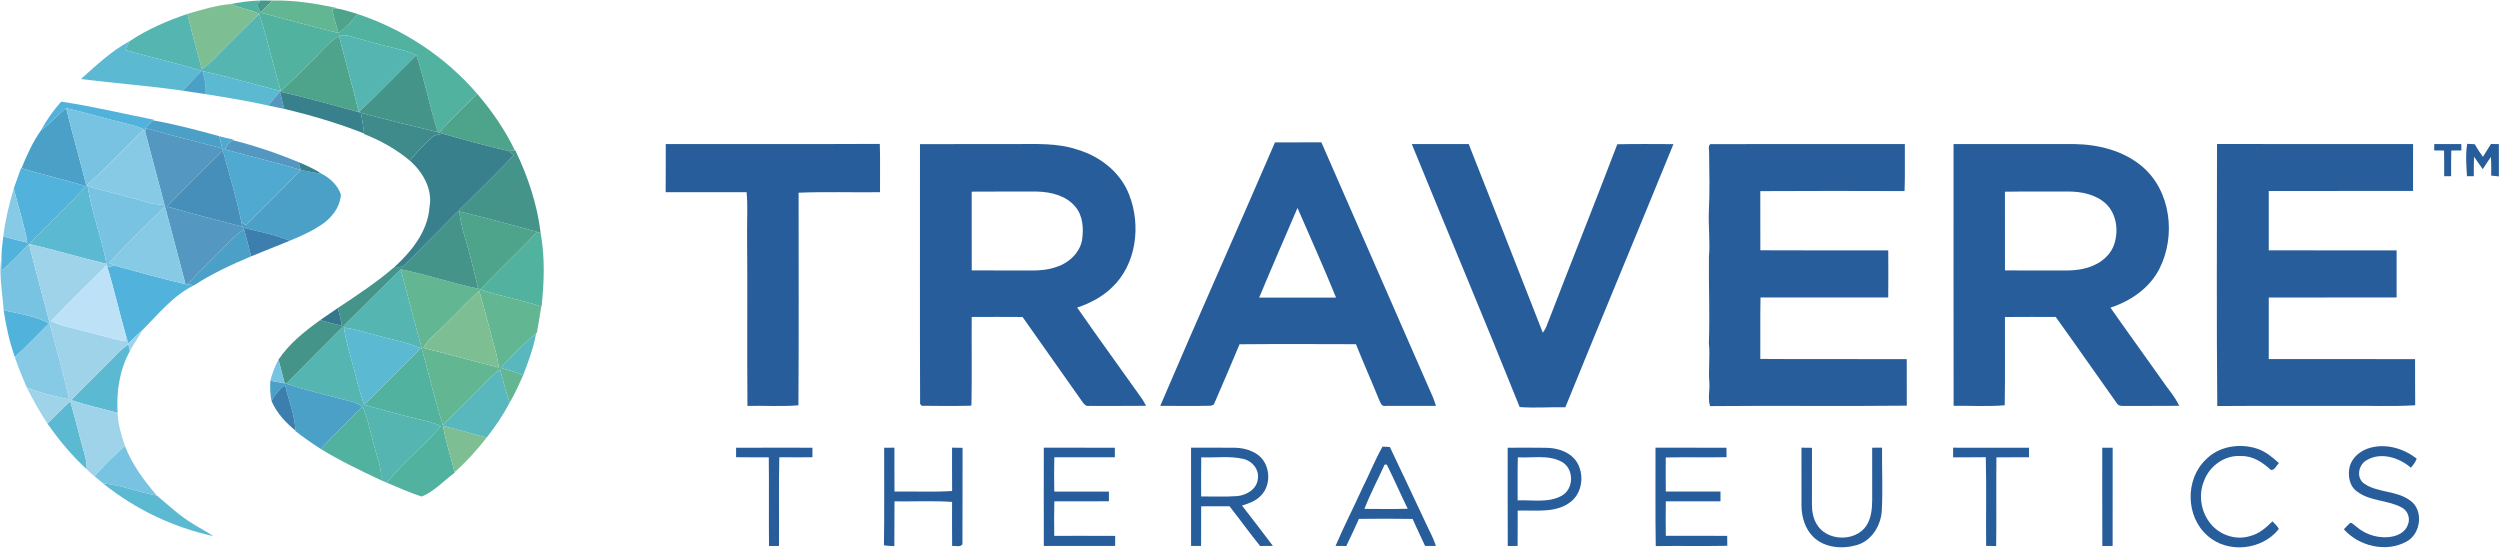 <svg version="1.2" baseProfile="tiny-ps" xmlns="http://www.w3.org/2000/svg" viewBox="0 0 1598 350" width="1598" height="350">
	<title>Screenshot 2021-11-22 at 23-svg</title>
	<style>
		tspan { white-space:pre }
		.shp0 { fill: #51b29f } 
		.shp1 { fill: #47988c } 
		.shp2 { fill: #62b692 } 
		.shp3 { fill: #7dbf92 } 
		.shp4 { fill: #4ea48a } 
		.shp5 { fill: #55b5b1 } 
		.shp6 { fill: #5bb9d1 } 
		.shp7 { fill: #44948a } 
		.shp8 { fill: #4ba0c8 } 
		.shp9 { fill: #5497c0 } 
		.shp10 { fill: #39808d } 
		.shp11 { fill: #51b2dc } 
		.shp12 { fill: #77c3e1 } 
		.shp13 { fill: #3f8a8a } 
		.shp14 { fill: #87cae6 } 
		.shp15 { fill: #50a9d1 } 
		.shp16 { fill: #275d9a } 
		.shp17 { fill: #478fbb } 
		.shp18 { fill: #3c7ead } 
		.shp19 { fill: #9fd3e9 } 
		.shp20 { fill: #bde2f8 } 
		.shp21 { fill: #34768b } 
		.shp22 { fill: #59b7be } 
	</style>
	<g id="#51b29fff">
		<path id="Layer" class="shp0" d="M147.62 2.56C153.84 1.3 160.15 0.53 166.48 0.31C165.72 1.19 164.98 2.08 164.22 2.98C164.98 4.66 165.74 6.34 166.51 8.01C183.1 12.47 199.7 16.98 216.37 21.1C221.03 17.68 225 13.48 228.58 8.98C258.04 18.69 284.81 36.46 305.06 59.99C297 68.29 288.4 76.07 280.76 84.76L279.86 84.49C274.63 68.29 271.54 51.46 266.12 35.33C262.12 33.26 257.77 32.04 253.4 31.06C243.13 28.73 233.04 25.69 222.89 22.94C220.84 22.3 218.69 22.4 216.65 22.97C209.77 27.17 204.91 33.79 199.07 39.22C192.59 45.56 186.46 52.28 179.49 58.1C174.58 41.76 170.98 25.04 165.7 8.84C159.92 6.07 153.44 5.27 147.62 2.56Z" />
		<path id="Layer" class="shp0" d="M343.36 148.2C343.92 148.37 345.02 148.72 345.57 148.89C348.4 164.42 347.85 180.39 346.16 196.03L345.97 195.96C333.23 191.58 319.84 189.5 307.14 185.03C318.83 172.36 331.54 160.71 343.36 148.2Z" />
		<path id="Layer" class="shp0" d="M268.86 222.6L269.67 223.11C274.31 239.27 277.89 255.75 283.1 271.74L283.18 272.18C284.88 282.24 288.09 291.96 290.6 301.83L290.68 302.14C283.68 307.25 277.52 314.23 269.46 317.42C261.91 314.82 254.55 311.7 247.22 308.53C257.6 295.41 271.07 285.15 281.82 272.35C274.55 269.06 266.59 267.98 258.96 265.83C250.26 263.45 241.51 261.3 232.87 258.71C244.86 246.66 257.01 234.78 268.86 222.6Z" />
		<path id="Layer" class="shp0" d="M231.71 259.91C235.48 268.03 236.82 276.96 239.3 285.5C241.03 292.57 244.24 299.5 243.55 306.95C230.42 300.81 217.33 294.51 204.95 286.93C213.66 277.7 222.81 268.95 231.71 259.91Z" />
	</g>
	<g id="#47988cff">
		<path id="Layer" class="shp1" d="M166.48 0.31C169.02 0.33 171.54 0.33 174.07 0.33C171.59 2.92 169.06 5.49 166.51 8.01C165.74 6.34 164.98 4.66 164.22 2.98C164.98 2.08 165.72 1.19 166.48 0.31Z" />
	</g>
	<g id="#62b692ff">
		<path id="Layer" class="shp2" d="M174.07 0.33C187.76 0.03 201.36 2.16 214.72 4.99L214.24 5.23C213.76 5.47 212.82 5.94 212.34 6.17C213.52 11.18 214.82 16.18 216.37 21.1C199.7 16.98 183.1 12.47 166.51 8.01C169.06 5.49 171.59 2.92 174.07 0.33Z" />
		<path id="Layer" fill-rule="evenodd" class="shp2" d="M256.16 172.12C272.87 175.49 289.03 181.08 305.7 184.55C306.06 184.67 306.78 184.91 307.14 185.03C319.84 189.5 333.23 191.58 345.97 195.96C345.16 201.55 344.13 207.1 343.18 212.67L342.68 213.08C334.58 219.81 327.36 227.52 320.07 235.09C324.92 236.44 329.72 238 334.41 239.86C331.7 245.77 329.12 251.79 325.78 257.39C323.31 250.45 321.65 243.27 319.63 236.2C314 240.23 309.53 245.55 304.61 250.36C297.42 257.47 290.33 264.68 283.1 271.74C277.89 255.75 274.31 239.27 269.67 223.11C265.15 206.12 260.54 189.15 256.16 172.12ZM282.34 209.44C278.36 213.68 273.35 217.15 270.57 222.41C286.73 226.32 302.7 231.02 318.88 234.92C318.41 231.57 317.81 228.24 316.91 224.99C313.29 212 310.17 198.87 306.3 185.96C297.88 193.33 290.44 201.73 282.34 209.44Z" />
	</g>
	<g id="#7dbf92ff">
		<path id="Layer" class="shp3" d="M119.78 8.89C128.92 6.29 138.18 3.36 147.62 2.56C153.44 5.27 159.92 6.07 165.7 8.84C156.45 17.76 147.41 26.89 138.35 36.02C135.51 39.06 132.48 41.95 129.08 44.36C125.8 32.59 122.61 20.78 119.78 8.89Z" />
		<path id="Layer" class="shp3" d="M282.34 209.44C290.44 201.73 297.88 193.33 306.3 185.96C310.17 198.87 313.29 212 316.91 224.99C317.81 228.24 318.41 231.57 318.88 234.92C302.7 231.02 286.73 226.32 270.57 222.41C273.35 217.15 278.36 213.68 282.34 209.44Z" />
		<path id="Layer" class="shp3" d="M290.6 301.83C288.09 291.96 284.88 282.24 283.18 272.18C292.5 274.62 301.82 277.05 311.08 279.69C304.91 287.66 298.11 295.12 290.6 301.83Z" />
	</g>
	<g id="#4ea48aff">
		<path id="Layer" class="shp4" d="M212.34 6.17C212.82 5.94 213.76 5.47 214.24 5.23C219.14 5.9 223.84 7.59 228.58 8.98C225 13.48 221.03 17.68 216.37 21.1C214.82 16.18 213.52 11.18 212.34 6.17Z" />
		<path id="Layer" class="shp4" d="M199.07 39.22C204.91 33.79 209.77 27.17 216.65 22.97C220.84 39.22 225.44 55.37 229.36 71.71C212.62 67.12 195.91 62.3 178.95 58.62L179.49 58.1C186.46 52.28 192.59 45.56 199.07 39.22Z" />
		<path id="Layer" class="shp4" d="M305.06 59.99C314.49 70.99 322.81 83.05 329.11 96.13C328.12 96.24 326.14 96.45 325.14 96.56C311 93.3 296.98 89.43 283.02 85.43C282.46 85.27 281.33 84.93 280.76 84.76C288.4 76.07 297 68.29 305.06 59.99Z" />
		<path id="Layer" class="shp4" d="M293.56 135.16C310.26 139.05 326.79 143.75 343.36 148.2C331.54 160.71 318.83 172.36 307.14 185.03C306.78 184.91 306.06 184.67 305.7 184.55C302.98 173.49 300.42 162.36 297.1 151.44C295.44 146.13 294.22 140.68 293.56 135.16Z" />
	</g>
	<g id="#55b5b1ff">
		<path id="Layer" class="shp5" d="M82.83 26.32C94.2 18.75 106.9 13.31 119.78 8.89C122.61 20.78 125.8 32.59 129.08 44.36C132.48 41.95 135.51 39.06 138.35 36.02C147.41 26.89 156.45 17.76 165.7 8.84C170.98 25.04 174.58 41.76 179.49 58.1C162.73 54.21 146.31 48.97 129.47 45.44L128.88 45.31C112.82 40.11 96.25 36.73 80.06 31.96C80.95 30.07 81.85 28.17 82.83 26.32Z" />
		<path id="Layer" class="shp5" d="M216.65 22.97C218.69 22.4 220.84 22.3 222.89 22.94C233.04 25.69 243.13 28.73 253.4 31.06C257.77 32.04 262.12 33.26 266.12 35.33C253.8 47.38 241.93 59.9 229.36 71.71C225.44 55.37 220.84 39.22 216.65 22.97Z" />
		<path id="Layer" class="shp5" d="M183.08 245.22C207.18 220.61 231.55 196.24 256.16 172.12C260.54 189.15 265.15 206.12 269.67 223.11L268.86 222.6C258.88 218.22 247.97 216.61 237.58 213.48C231.74 211.88 225.92 210.15 219.89 209.39C220.96 218.03 223.75 226.32 225.92 234.74C228.18 242.75 229.75 250.96 232.87 258.71C241.51 261.3 250.26 263.45 258.96 265.83C266.59 267.98 274.55 269.06 281.82 272.35C271.07 285.15 257.6 295.41 247.22 308.53C246 308 244.77 307.48 243.55 306.95C244.24 299.5 241.03 292.57 239.3 285.5C236.82 276.96 235.48 268.03 231.71 259.91C227.08 256.34 221.03 255.99 215.61 254.39C204.75 251.36 193.71 249.01 183.08 245.22Z" />
	</g>
	<g id="#5bb9d1ff">
		<path id="Layer" class="shp6" d="M51.74 50.52C61.51 41.75 71.23 32.63 82.83 26.32C81.85 28.17 80.95 30.07 80.06 31.96C96.25 36.73 112.82 40.11 128.88 45.31C124.72 49.39 120.81 53.71 116.84 57.96C95.21 54.81 73.39 53.28 51.74 50.52Z" />
		<path id="Layer" class="shp6" d="M129.47 45.44C146.31 48.97 162.73 54.21 179.49 58.1L178.95 58.62C176.34 61.45 173.97 64.48 171.54 67.45C158.27 64.53 144.86 62.3 131.44 60.18C131.95 55.16 130.8 50.24 129.47 45.44Z" />
		<path id="Layer" class="shp6" d="M55.2 118.67L56.01 117.87L56.04 119.18C58.65 135.97 64.97 151.93 68.07 168.63C51.49 164.72 35.17 159.75 18.58 155.92C30.53 143.5 43.36 131.91 54.86 119.05L55.2 118.67Z" />
		<path id="Layer" class="shp6" d="M219.89 209.39C225.92 210.15 231.74 211.88 237.58 213.48C247.97 216.61 258.88 218.22 268.86 222.6C257.01 234.78 244.86 246.66 232.87 258.71C229.75 250.96 228.18 242.75 225.92 234.74C223.75 226.32 220.96 218.03 219.89 209.39Z" />
		<path id="Layer" class="shp6" d="M66.96 234.22C71.98 229.5 76.31 224.01 82.06 220.13C82.31 221.18 82.81 223.28 83.06 224.33C76.43 236.4 74.3 250.28 75.19 263.89C65.31 261.18 55.26 259.02 45.54 255.76C52.54 248.45 59.82 241.4 66.96 234.22Z" />
		<path id="Layer" class="shp6" d="M30.28 270.71C35.19 266.01 39.88 261.09 44.94 256.55C48.11 267.55 50.73 278.68 53.88 289.69C54.88 293.03 55.41 296.48 55.48 299.98C45.93 291.29 37.68 281.27 30.28 270.71Z" />
		<path id="Layer" class="shp6" d="M65.89 308.99C77.65 309.96 88.61 314.78 100.2 316.72C107.72 322.96 114.85 329.78 123.3 334.81C127.55 337.57 132.16 339.72 136.28 342.69C110.65 337.03 86.33 325.51 65.89 308.99Z" />
	</g>
	<g id="#44948aff">
		<path id="Layer" class="shp7" d="M229.36 71.71C241.93 59.9 253.8 47.38 266.12 35.33C271.54 51.46 274.63 68.29 279.86 84.49C263.44 80.53 247.04 76.47 230.71 72.12C230.38 72.02 229.7 71.82 229.36 71.71Z" />
		<path id="Layer" class="shp7" d="M325.14 96.56C326.14 96.45 328.12 96.24 329.11 96.13L329.39 96.09C337.37 112.73 343.4 130.51 345.57 148.89C345.02 148.72 343.92 148.37 343.36 148.2C326.79 143.75 310.26 139.05 293.56 135.16C294.22 140.68 295.44 146.13 297.1 151.44C300.42 162.36 302.98 173.49 305.7 184.55C289.03 181.08 272.87 175.49 256.16 172.12C231.55 196.24 207.18 220.61 183.08 245.22C182.8 245.17 182.25 245.06 181.97 245.01C180.64 239.98 179.31 234.93 177.99 229.89C184.89 219.57 194.72 211.82 204.67 204.61C209.23 206.01 213.88 207.21 218.57 208.12C217.89 204.31 216.98 200.58 215.94 196.88C228.38 188.61 240.89 180.39 252.21 170.6C254.69 170.9 257.44 171 259.16 168.83C267 161.14 274.61 153.19 282.45 145.49C297.56 129.82 313.6 115.06 328.42 99.12C327.34 98.24 326.24 97.4 325.14 96.56Z" />
	</g>
	<g id="#4ba0c8ff">
		<path id="Layer" class="shp8" d="M128.88 45.31L129.47 45.44C130.8 50.24 131.95 55.16 131.44 60.18C126.57 59.44 121.7 58.75 116.84 57.96C120.81 53.71 124.72 49.39 128.88 45.31Z" />
		<path id="Layer" class="shp8" d="M26.18 83.33C32 79.12 36.6 73.54 42.26 69.12C46.27 85.72 51.1 102.1 55.2 118.67L54.86 119.05C41.3 114.66 27.29 111.84 13.73 107.5C17.21 99.16 20.94 90.71 26.18 83.33Z" />
		<path id="Layer" class="shp8" d="M93.11 81.91C94.51 80.04 96.13 78.34 98.03 76.97C112.25 79.46 126.27 83.24 140.21 87.06C140.78 89.66 141.35 92.26 142.03 94.84C125.69 90.65 109.33 86.5 93.11 81.91Z" />
		<path id="Layer" class="shp8" d="M192.23 108.6C196.71 109.65 201.26 110.39 205.81 111.19C211.19 113.99 215.97 118.53 217.92 124.43C217.21 133.47 210.87 140.67 203.3 145.02C197.64 148.64 191.44 151.21 185.3 153.85C175.75 149.98 165.6 148.05 155.64 145.58C155.42 145.39 154.98 145.03 154.76 144.85C154.64 144.11 154.4 142.66 154.28 141.92C155.29 142.56 156.31 143.2 157.32 143.86C169 132.15 180.92 120.66 192.23 108.6Z" />
		<path id="Layer" class="shp8" d="M137.72 163.49C143.7 157.71 149.08 151.26 155.96 146.5C157.64 152.24 159.03 158.04 160.51 163.84C148 169.15 135.58 174.82 124.19 182.28C123.08 182.16 120.86 181.89 119.74 181.77C125.65 175.58 131.63 169.48 137.72 163.49Z" />
		<path id="Layer" class="shp8" d="M172.79 243.37C175.86 243.9 178.91 244.45 181.97 245.01C182.25 245.06 182.8 245.17 183.08 245.22C193.71 249.01 204.75 251.36 215.61 254.39C221.03 255.99 227.08 256.34 231.71 259.91C222.81 268.95 213.66 277.7 204.95 286.93C199.42 283.34 193.97 279.61 188.8 275.52L188.79 275.2C188.53 265.15 184.38 255.75 182.2 246.03C178.65 248.85 175.55 252.23 173.55 256.32C172.69 252.05 172.54 247.7 172.79 243.37Z" />
	</g>
	<g id="#5497c0ff">
		<path id="Layer" class="shp9" d="M171.54 67.45C173.97 64.48 176.34 61.45 178.95 58.62C179.78 62.3 180.72 65.96 181.68 69.61C178.3 68.85 174.93 68.12 171.54 67.45Z" />
		<path id="Layer" class="shp9" d="M93.11 81.91C109.33 86.5 125.69 90.65 142.03 94.84C142.14 95.2 142.35 95.93 142.46 96.29C130.35 107.94 118.3 119.71 106.86 132.01C122.76 136.53 138.74 140.8 154.76 144.85C154.98 145.03 155.42 145.39 155.64 145.58L155.96 146.5C149.08 151.26 143.7 157.71 137.72 163.49C131.63 169.48 125.65 175.58 119.74 181.77L118.58 181.64C114.21 165.1 109.83 148.58 105.46 132.06C105.35 131.65 105.14 130.83 105.03 130.43C100.95 115.04 96.93 99.66 92.8 84.29C92.88 83.69 93.03 82.51 93.11 81.91Z" />
		<path id="Layer" class="shp9" d="M143.74 95.5C144.74 93.01 146.5 90.99 148.76 89.57C163.11 93.22 177.19 97.95 190.87 103.65C191.32 105.29 191.77 106.94 192.23 108.6C176.19 103.79 159.88 99.92 143.74 95.5Z" />
	</g>
	<g id="#39808dff">
		<path id="Layer" class="shp10" d="M178.95 58.62C195.91 62.3 212.62 67.12 229.36 71.71C229.7 71.82 230.38 72.02 230.71 72.12C231.51 76.5 232.22 80.89 232.75 85.32C216.14 78.78 199.03 73.7 181.68 69.61C180.72 65.96 179.78 62.3 178.95 58.62Z" />
		<path id="Layer" class="shp10" d="M275.82 88.1C277.76 86.22 280.49 85.86 283.02 85.43C296.98 89.43 311 93.3 325.14 96.56C326.24 97.4 327.34 98.24 328.42 99.12C313.6 115.06 297.56 129.82 282.45 145.49C274.61 153.19 267 161.14 259.16 168.83C257.44 171 254.69 170.9 252.21 170.6C263.19 160.57 273.41 147.83 274.54 132.42C276.65 121.02 270.34 110 261.99 102.71C266.24 97.53 270.75 92.5 275.82 88.1Z" />
		<path id="Layer" class="shp10" d="M190.87 103.65C196.02 105.79 201.12 108.1 205.81 111.19C201.26 110.39 196.71 109.65 192.23 108.6C191.77 106.94 191.32 105.29 190.87 103.65Z" />
	</g>
	<g id="#51b2dcff">
		<path id="Layer" class="shp11" d="M39.1 64.98C59.08 67.88 78.73 72.72 98.53 76.58L98.03 76.97C96.13 78.34 94.51 80.04 93.11 81.91C93.03 82.51 92.88 83.69 92.8 84.29C92.59 83.88 92.16 83.07 91.93 82.67C88.21 80.89 84.2 79.84 80.19 78.89C67.49 75.85 55 72 42.26 69.12C36.6 73.54 32 79.12 26.18 83.33C29.73 76.73 34.13 70.57 39.1 64.98Z" />
		<path id="Layer" class="shp11" d="M13.45 107.42L13.73 107.5C27.29 111.84 41.3 114.66 54.86 119.05C43.36 131.91 30.53 143.5 18.58 155.92C12.94 161.66 7.47 167.6 1.31 172.78C1.16 169.9 1.01 167.01 0.96 164.13C1 159.77 1.51 155.44 2.11 151.14C7.2 152.57 12.33 153.93 17.49 155.08C15.55 143.3 11.48 132.01 8.84 120.37C10.38 116.06 11.9 111.73 13.45 107.42Z" />
		<path id="Layer" class="shp11" d="M68.59 170.72C70.18 170.38 71.79 170.07 73.39 169.79C88.4 173.95 103.42 178.16 118.58 181.64L119.74 181.77C120.86 181.89 123.08 182.16 124.19 182.28C110.7 188.77 101.22 200.86 90.81 211.19C87.86 213.88 84.94 216.61 82.11 219.44C81.49 217.5 80.85 215.58 80.27 213.63C76.19 199.38 72.98 184.88 68.59 170.72Z" />
		<path id="Layer" class="shp11" d="M2.31 198.35C12.13 200.43 22.37 201.97 31.36 206.64C24.12 213.9 17.03 221.32 9.48 228.24C6.04 218.57 3.89 208.49 2.31 198.35Z" />
	</g>
	<g id="#77c3e1ff">
		<path id="Layer" class="shp12" d="M42.26 69.12C55 72 67.49 75.85 80.19 78.89C84.2 79.84 88.21 80.89 91.93 82.67C79.79 94.24 68.52 106.7 56.01 117.87L55.2 118.67C51.1 102.1 46.27 85.72 42.26 69.12Z" />
		<path id="Layer" class="shp12" d="M56.04 119.18C66.24 121.85 76.5 124.4 86.68 127.16C92.69 128.74 98.65 131.49 105.03 130.43C105.14 130.83 105.35 131.65 105.46 132.06C93.31 143.79 81.26 155.66 69.66 167.92C70.9 168.56 72.14 169.17 73.39 169.79C71.79 170.07 70.18 170.38 68.59 170.72C68.5 170.38 68.31 169.71 68.22 169.38L68.07 168.63C64.97 151.93 58.65 135.97 56.04 119.18Z" />
		<path id="Layer" class="shp12" d="M1.31 172.78C7.47 167.6 12.94 161.66 18.58 155.92C22.7 173.15 27.53 190.21 31.99 207.36L31.36 206.64C22.37 201.97 12.13 200.43 2.31 198.35C1.61 186.99 -0.88 175.46 0.96 164.13C1.01 167.01 1.16 169.9 1.31 172.78Z" />
		<path id="Layer" class="shp12" d="M172.79 243.37C173.98 238.68 175.7 234.14 177.99 229.89C179.31 234.93 180.64 239.98 181.97 245.01C178.91 244.45 175.86 243.9 172.79 243.37Z" />
		<path id="Layer" class="shp12" d="M60.37 304.37C66.49 297.56 72.9 290.98 79.87 285.04C84.4 296.94 92.05 307.12 100.2 316.72C88.61 314.78 77.65 309.96 65.89 308.99C64.03 307.49 62.2 305.93 60.37 304.37Z" />
	</g>
	<g id="#3f8a8aff">
		<path id="Layer" class="shp13" d="M230.71 72.12C247.04 76.47 263.44 80.53 279.86 84.49L280.76 84.76C281.33 84.93 282.46 85.27 283.02 85.43C280.49 85.86 277.76 86.22 275.82 88.1C270.75 92.5 266.24 97.53 261.99 102.71C253.32 95.41 243.3 89.85 232.79 85.68L232.75 85.32C232.22 80.89 231.51 76.5 230.71 72.12Z" />
	</g>
	<g id="#87cae6ff">
		<path id="Layer" class="shp14" d="M56.01 117.87C68.52 106.7 79.79 94.24 91.93 82.67C92.16 83.07 92.59 83.88 92.8 84.29C96.93 99.66 100.95 115.04 105.03 130.43C98.65 131.49 92.69 128.74 86.68 127.16C76.5 124.4 66.24 121.85 56.04 119.18L56.01 117.87Z" />
		<path id="Layer" class="shp14" d="M2.11 151.14C3.36 140.69 5.82 130.43 8.84 120.37C11.48 132.01 15.55 143.3 17.49 155.08C12.33 153.93 7.2 152.57 2.11 151.14Z" />
		<path id="Layer" class="shp14" d="M69.66 167.92C81.26 155.66 93.31 143.79 105.46 132.06C109.83 148.58 114.21 165.1 118.58 181.64C103.42 178.16 88.4 173.95 73.39 169.79C72.14 169.17 70.9 168.56 69.66 167.92Z" />
		<path id="Layer" class="shp14" d="M31.36 206.64L31.99 207.36C36 223.33 40.84 239.13 44.15 255.27C34.99 253.31 25.74 251.33 17.09 247.66C14.38 241.26 11.62 234.88 9.48 228.24C17.03 221.32 24.12 213.9 31.36 206.64Z" />
	</g>
	<g id="#50a9d1ff">
		<path id="Layer" class="shp15" d="M140.21 87.06C143.19 87.91 146.21 88.63 149.26 89.19L148.76 89.57C146.5 90.99 144.74 93.01 143.74 95.5C159.88 99.92 176.19 103.79 192.23 108.6C180.92 120.66 169 132.15 157.32 143.86C156.31 143.2 155.29 142.56 154.28 141.92C151.17 126.52 146.55 111.45 142.46 96.29C142.35 95.93 142.14 95.2 142.03 94.84C141.35 92.26 140.78 89.66 140.21 87.06Z" />
	</g>
	<g id="#275d9aff">
		<path id="Layer" fill-rule="evenodd" class="shp16" d="M814.97 91.01C824.85 90.99 834.75 91.01 844.63 90.99C867.59 143.31 890.4 195.68 913.33 248C915.05 251.72 916.73 255.47 917.84 259.43C907.13 259.46 896.4 259.47 885.69 259.45C883.01 260.1 882.29 257.11 881.45 255.36C876.66 243.53 871.46 231.87 866.73 220.01C841.94 219.93 817.13 219.84 792.33 220.06C786.85 232.92 781.5 245.85 775.86 258.63C775.38 258.81 774.43 259.17 773.96 259.34C763.2 259.62 752.42 259.38 741.64 259.42C765.64 203.1 790.76 147.25 814.97 91.01ZM829.36 132.9C821.16 151.99 812.85 171.03 804.86 190.21C821.24 190.27 837.62 190.26 854 190.21C846.19 170.94 837.63 151.97 829.36 132.9Z" />
		<path id="Layer" class="shp16" d="M1577.03 91.93C1578.59 92.01 1580.21 92.09 1581.83 92.18C1583.45 94.96 1585.19 97.65 1587.08 100.28C1588.76 97.52 1590.46 94.77 1592.21 92.04C1593.48 92.06 1596.01 92.09 1597.28 92.12C1597.28 98.99 1597.29 105.87 1597.28 112.76C1596.05 112.63 1593.6 112.36 1592.37 112.24C1592.45 108.26 1592.44 104.29 1592.22 100.31C1590.36 102.85 1588.64 105.47 1587 108.13C1585.1 105.49 1583.23 102.82 1581.38 100.16C1581.26 104.31 1581.25 108.46 1581.26 112.63C1580.17 112.63 1577.99 112.63 1576.9 112.64C1576.47 105.75 1575.91 98.77 1577.03 91.93Z" />
		<path id="Layer" class="shp16" d="M425.55 92.09C471.16 92.02 516.76 92.21 562.37 91.98C562.7 102.27 562.43 112.57 562.51 122.86C545.17 123.08 527.79 122.46 510.47 123.18C510.44 168.47 510.67 213.78 510.35 259.06C499.6 260.01 488.62 259.15 477.77 259.46C477.43 222.48 477.87 185.48 477.53 148.5C477.47 139.96 478.04 131.38 477.23 122.86C459.98 122.86 442.73 122.89 425.48 122.84C425.63 112.59 425.5 102.34 425.55 92.09Z" />
		<path id="Layer" fill-rule="evenodd" class="shp16" d="M588.05 92.12C608.11 92.05 628.17 92.1 648.23 92.09C661.81 92.14 675.78 91.21 688.83 95.69C703.25 99.95 716.31 110.23 721.78 124.52C729.5 144.24 726.41 169.35 710.36 184.14C704.23 189.99 696.5 193.87 688.55 196.63C702.12 216.21 716.22 235.44 729.97 254.9C730.93 256.32 731.75 257.86 732.57 259.39C720.45 259.5 708.34 259.45 696.22 259.45C694.25 259.85 692.86 258.42 691.94 256.95C679.2 238.81 666.42 220.7 653.62 202.62C642.79 202.53 631.94 202.55 621.11 202.61C620.97 221.38 621.33 240.18 620.95 258.94L620.45 259.33C610.03 259.57 599.58 259.49 589.18 259.37C588.91 259.09 588.39 258.51 588.13 258.22C587.93 202.86 588.1 147.47 588.05 92.12ZM621.1 122.5C621.1 139.29 621.06 156.07 621.13 172.85C630.61 172.91 640.11 172.87 649.59 172.87C657.65 172.79 665.89 173.54 673.71 171.14C682.07 168.87 689.86 162.52 691.61 153.71C692.73 146.35 692.36 137.97 687.29 132.06C681.44 124.99 671.8 122.7 663.02 122.45C649.04 122.46 635.08 122.37 621.1 122.5Z" />
		<path id="Layer" class="shp16" d="M902.42 92.1C914.54 92.06 926.68 92.08 938.8 92.1C954.69 132.25 970.43 172.46 986.16 212.66C987.31 211.12 988.23 209.41 988.88 207.6C1003.71 169.08 1019.08 130.77 1033.78 92.21C1045.73 91.95 1057.69 92.1 1069.66 92.13C1046.76 148.25 1023.39 204.17 1000.58 260.31C990.84 260.13 981.08 260.93 971.38 260.18C948.82 203.98 925.31 148.17 902.42 92.1Z" />
		<path id="Layer" class="shp16" d="M1092.46 97.68C1092.58 95.84 1091.63 93.6 1093.19 92.13C1134.65 92.02 1176.1 92.1 1217.57 92.09C1217.47 102.11 1217.79 112.13 1217.39 122.14C1186.66 122.04 1155.91 121.98 1125.18 122.17C1125.23 134.77 1125.19 147.38 1125.22 159.98C1152.47 160.14 1179.72 160.01 1206.97 160.05C1207.05 170.08 1207.05 180.12 1206.96 190.15C1179.75 190.13 1152.53 190.18 1125.32 190.13C1125.06 203.22 1125.3 216.33 1125.19 229.43C1156.39 229.67 1187.59 229.42 1218.79 229.55C1218.86 239.47 1218.8 249.38 1218.82 259.3C1176.9 259.75 1134.98 259.17 1093.07 259.59C1091.51 254.71 1092.99 249.61 1092.63 244.63C1091.91 236.16 1093.18 227.67 1092.31 219.2C1092.96 200.95 1092.15 182.72 1092.34 164.46C1093.2 154.71 1091.92 144.94 1092.3 135.17C1092.92 122.68 1092.6 110.17 1092.46 97.68Z" />
		<path id="Layer" fill-rule="evenodd" class="shp16" d="M1248.71 92.09C1274.44 92.08 1300.18 92.08 1325.94 92.09C1341.29 92.33 1357.31 96.27 1369.25 106.4C1387.77 122.08 1390.98 151.04 1380.18 172.03C1373.87 184.26 1361.82 192.46 1349 196.65C1359.71 211.99 1370.73 227.1 1381.51 242.38C1385.26 248.08 1390.06 253.15 1392.94 259.39C1381.71 259.54 1370.49 259.37 1359.27 259.49C1357.06 259.39 1354.19 259.97 1352.96 257.59C1339.93 239.29 1327.13 220.81 1314 202.57C1303.18 202.61 1292.37 202.49 1281.56 202.63C1281.44 221.44 1281.76 240.26 1281.41 259.05C1270.64 259.97 1259.62 259.26 1248.75 259.37C1248.63 203.61 1248.73 147.85 1248.71 92.09ZM1281.55 122.54C1281.57 139.31 1281.52 156.07 1281.57 172.83C1291.47 172.94 1301.37 172.86 1311.28 172.87C1318 172.82 1324.82 173.33 1331.46 171.83C1339.87 170.16 1348.19 164.97 1351.24 156.62C1354.38 147.71 1353.03 136.58 1345.85 129.98C1339.36 124.19 1330.3 122.4 1321.83 122.42C1308.4 122.52 1294.98 122.3 1281.55 122.54Z" />
		<path id="Layer" class="shp16" d="M1417.28 259.54C1416.76 203.73 1417.12 147.87 1417.11 92.05C1458.89 92.13 1500.67 92.05 1542.44 92.09C1542.44 102.08 1542.48 112.07 1542.42 122.06C1511.67 122.1 1480.92 122.02 1450.19 122.1C1450.14 134.74 1450.14 147.38 1450.19 160.02C1477.43 160.09 1504.67 160.02 1531.91 160.06C1531.96 170.08 1531.97 180.12 1531.91 190.14C1504.67 190.18 1477.43 190.11 1450.19 190.18C1450.14 203.29 1450.14 216.39 1450.19 229.5C1481.36 229.58 1512.54 229.47 1543.71 229.55C1543.79 239.37 1543.66 249.21 1543.79 259.05C1529.01 259.97 1514.17 259.19 1499.36 259.45C1472 259.51 1444.64 259.33 1417.28 259.54Z" />
		<path id="Layer" class="shp16" d="M1555.94 96.16C1555.93 94.8 1555.94 93.44 1555.98 92.09C1561.74 92.08 1567.51 92.08 1573.28 92.09C1573.3 93.1 1573.3 95.14 1573.31 96.17C1571.12 96.19 1569 96.2 1566.87 96.21C1566.71 101.68 1566.75 107.16 1566.76 112.64C1565.65 112.63 1563.43 112.63 1562.32 112.63C1562.32 107.16 1562.35 101.68 1562.25 96.21C1560.12 96.2 1558.02 96.17 1555.94 96.16Z" />
		<path id="Layer" class="shp16" d="M470.52 286.21C486.78 286.11 503.05 286.17 519.31 286.18C519.3 288.21 519.3 290.25 519.31 292.29C512.25 292.31 505.18 292.35 498.14 292.27C497.69 311.16 498.1 330.07 497.93 348.97C495.79 348.97 493.67 348.97 491.55 349C491.35 330.1 491.63 311.2 491.41 292.32C484.44 292.29 477.48 292.36 470.5 292.25C470.5 290.24 470.5 288.22 470.52 286.21Z" />
		<path id="Layer" class="shp16" d="M565.16 286.21C567.33 286.18 569.53 286.17 571.72 286.15C571.73 295.49 571.67 304.85 571.77 314.19C584.04 314.01 596.34 314.62 608.6 313.86C608.51 304.62 608.56 295.37 608.56 286.14C610.79 286.17 613.02 286.21 615.27 286.25C615.18 306.81 615.35 327.37 615.19 347.92C613.75 350 610.72 348.61 608.61 349.04C608.49 339.63 608.55 330.21 608.57 320.8C596.33 320.02 584.03 320.64 571.77 320.47C571.64 329.99 571.79 339.54 571.67 349.08C569.44 349.03 567.21 348.91 565.02 348.55C565.34 327.77 565.08 306.99 565.16 286.21Z" />
		<path id="Layer" class="shp16" d="M667.19 286.17C682.32 286.18 697.48 286.13 712.63 286.21C712.6 288.22 712.6 290.25 712.6 292.28C699.72 292.33 686.83 292.31 673.93 292.29C673.73 299.59 673.77 306.91 673.91 314.21C685.55 314.21 697.18 314.18 708.82 314.22C708.8 316.29 708.8 318.36 708.82 320.43C697.18 320.48 685.55 320.45 673.93 320.44C673.73 327.79 673.8 335.16 673.88 342.51C686.87 342.53 699.85 342.46 712.83 342.55C712.8 344.69 712.79 346.82 712.78 348.97C697.58 348.99 682.4 348.99 667.21 348.97C667.13 328.03 667.2 307.11 667.19 286.17Z" />
		<path id="Layer" fill-rule="evenodd" class="shp16" d="M761.33 286.17C770.35 286.19 779.38 286.1 788.4 286.19C793.77 286.15 799.27 287.39 803.74 290.49C812.03 296.26 813.05 309.8 805.9 316.86C802.73 320.29 798.2 321.8 793.89 323.17C800.52 331.72 807.16 340.26 813.63 348.93C810.9 348.96 808.18 348.97 805.46 349C798.77 340.67 792.5 332 785.91 323.59C779.87 323.61 773.83 323.59 767.79 323.63C767.72 332.08 767.81 340.52 767.72 348.97C765.59 348.97 763.47 348.97 761.34 348.97C761.3 328.03 761.33 307.11 761.33 286.17ZM767.84 292.32C767.69 300.65 767.77 308.99 767.77 317.33C775.48 317.26 783.21 317.69 790.9 317.09C796.85 316.54 803.42 312.6 804.02 306.13C804.99 300.21 800.53 294.67 794.86 293.36C786.02 291.29 776.83 292.72 767.84 292.32Z" />
		<path id="Layer" fill-rule="evenodd" class="shp16" d="M871.07 311.5C875.43 302.89 878.93 293.85 883.73 285.47C884.9 285.54 887.24 285.66 888.41 285.73C896.47 302.65 904.44 319.61 912.41 336.59C914.41 340.62 916.46 344.65 917.82 348.96C915.52 348.96 913.21 348.96 910.91 348.96C908.33 343.18 905.46 337.52 902.95 331.7C891.52 331.48 880.07 331.54 868.64 331.66C866.05 337.49 863.32 343.25 860.55 348.99C858.25 348.97 855.96 348.96 853.68 348.96C859.07 336.28 865.41 324.04 871.07 311.5ZM885.08 296.94C880.78 306.37 875.9 315.59 872.14 325.27C881.37 325.34 890.6 325.46 899.83 325.19C895.2 315.87 891.12 306.28 886.45 296.99C886.1 296.98 885.42 296.95 885.08 296.94Z" />
		<path id="Layer" fill-rule="evenodd" class="shp16" d="M963.7 286.19C971.93 286.19 980.16 286.06 988.39 286.23C994.94 286.33 1001.88 288.31 1006.41 293.31C1012.76 300.78 1012.26 313.27 1004.97 319.96C995.43 328.42 981.78 325.94 970.11 326.38C970.03 333.9 970.1 341.43 970.06 348.96C967.95 348.96 965.84 348.97 963.76 349C963.63 328.06 963.75 307.12 963.7 286.19ZM970.19 292.31C969.94 301.49 970.12 310.67 970.07 319.84C979.41 319.44 989.63 321.6 998.2 316.9C1006.29 312.52 1006.22 299.19 997.99 295.04C989.4 290.56 979.44 292.88 970.19 292.31Z" />
		<path id="Layer" class="shp16" d="M1058.2 286.17C1073.33 286.18 1088.44 286.13 1103.57 286.21C1103.57 288.21 1103.58 290.21 1103.61 292.23C1090.66 292.48 1077.69 292.12 1064.74 292.43C1064.72 299.67 1064.67 306.93 1064.79 314.18C1076.44 314.22 1088.08 314.19 1099.74 314.19C1099.71 316.27 1099.71 318.36 1099.73 320.45C1088.08 320.45 1076.44 320.44 1064.79 320.47C1064.67 327.81 1064.7 335.15 1064.78 342.49C1077.86 342.55 1090.94 342.49 1104.02 342.51C1104.03 344.63 1104.05 346.76 1104.09 348.88C1088.84 349.15 1073.58 348.84 1058.35 349.05C1058.01 328.09 1058.29 307.13 1058.2 286.17Z" />
		<path id="Layer" class="shp16" d="M1151.49 286.15C1153.72 286.17 1155.95 286.19 1158.22 286.23C1158.2 298.14 1158.2 310.06 1158.19 321.96C1158.14 326.39 1158.83 330.96 1161.11 334.84C1167.34 346.06 1185.99 346.65 1193.03 335.96C1196.15 331.05 1196.7 325.03 1196.71 319.34C1196.66 308.29 1196.7 297.24 1196.69 286.18C1198.78 286.15 1200.89 286.14 1203.01 286.13C1202.88 299.42 1203.54 312.72 1202.86 326.02C1202.45 335.65 1196.55 345.56 1186.95 348.39C1177.73 351.09 1166.45 350.27 1159.22 343.34C1153.85 338.2 1151.6 330.59 1151.51 323.32C1151.44 310.94 1151.51 298.54 1151.49 286.15Z" />
		<path id="Layer" class="shp16" d="M1248.43 286.17C1264.59 286.17 1280.77 286.14 1296.95 286.18C1296.93 288.21 1296.93 290.25 1296.95 292.29C1290 292.32 1283.06 292.29 1276.12 292.32C1275.89 311.22 1276.21 330.13 1275.96 349.03C1273.8 349 1271.66 348.96 1269.53 348.93C1269.37 330.05 1269.78 311.14 1269.32 292.25C1262.35 292.35 1255.39 292.29 1248.43 292.31C1248.41 290.25 1248.41 288.21 1248.43 286.17Z" />
		<path id="Layer" class="shp16" d="M1343.76 286.17C1345.96 286.17 1348.16 286.17 1350.42 286.18C1350.4 307.11 1350.44 328.03 1350.39 348.96C1348.18 348.97 1345.99 348.99 1343.81 349C1343.68 328.06 1343.8 307.11 1343.76 286.17Z" />
		<path id="Layer" class="shp16" d="M1409.89 293.83C1418.19 285.19 1431.62 283.14 1442.74 286.78C1448.11 288.53 1452.53 292.25 1456.67 295.99C1455.11 297.51 1454.05 300.61 1451.57 300.39C1446.35 295.59 1440 291.29 1432.6 291.52C1422.21 290.64 1412.27 297.8 1408.79 307.44C1405.32 315.83 1406.64 325.88 1411.88 333.26C1417.47 341.47 1428.42 345.64 1438.01 342.73C1443.82 341.35 1448.43 337.36 1452.55 333.25C1453.91 334.85 1455.85 336.15 1456.59 338.2C1445.92 351.68 1423.81 354.04 1410.99 342.34C1397.08 330.3 1396.64 306.49 1409.89 293.83Z" />
		<path id="Layer" class="shp16" d="M1502.01 297.9C1503.83 291.89 1509.34 287.66 1515.27 286.17C1525.53 283.39 1536.52 286.78 1544.76 293.13C1544 295.36 1542.55 297.22 1541.02 298.95C1533.53 292.45 1521.85 288.76 1512.8 294.12C1507.54 296.98 1505.92 305.18 1510.99 309C1519.69 315.1 1531.53 313.42 1540.22 319.68C1549.47 325.67 1547.59 341.37 1538.1 346.24C1525.18 353.32 1507.8 349.15 1498.2 338.32C1499.52 336.91 1500.84 335.45 1502.32 334.18C1503.84 334.23 1504.77 335.72 1506 336.49C1512.38 342.14 1521.5 344.7 1529.84 342.82C1533.84 341.93 1537.87 339.39 1539.15 335.29C1540.79 331.36 1539.08 326.46 1535.32 324.47C1526.42 319.53 1515.26 320.56 1506.91 314.37C1501.57 310.84 1500.52 303.69 1502.01 297.9Z" />
	</g>
	<g id="#478fbbff">
		<path id="Layer" class="shp17" d="M106.86 132.01C118.3 119.71 130.35 107.94 142.46 96.29C146.55 111.45 151.17 126.52 154.28 141.92C154.4 142.66 154.64 144.11 154.76 144.85C138.74 140.8 122.76 136.53 106.86 132.01Z" />
	</g>
	<g id="#3c7eadff">
		<path id="Layer" class="shp18" d="M155.64 145.58C165.6 148.05 175.75 149.98 185.3 153.85C177.05 157.22 168.75 160.45 160.51 163.84C159.03 158.04 157.64 152.24 155.96 146.5L155.64 145.58Z" />
		<path id="Layer" class="shp18" d="M173.55 256.32C175.55 252.23 178.65 248.85 182.2 246.03C184.38 255.75 188.53 265.15 188.79 275.2C182.5 270.02 176.81 263.89 173.55 256.32Z" />
	</g>
	<g id="#9fd3e9ff">
		<path id="Layer" class="shp19" d="M18.58 155.92C35.17 159.75 51.49 164.72 68.07 168.63L68.22 169.38C56.36 181.29 44.21 192.94 32.63 205.13C39.39 208.6 46.97 209.65 54.2 211.71C62.85 213.76 71.31 216.67 80.09 218.18C80.14 217.05 80.22 214.76 80.27 213.63C80.85 215.58 81.49 217.5 82.11 219.44C84.94 216.61 87.86 213.88 90.81 211.19C88.52 215.74 85.45 219.84 83.06 224.33C82.81 223.28 82.31 221.18 82.06 220.13C76.31 224.01 71.98 229.5 66.96 234.22C59.82 241.4 52.54 248.45 45.54 255.76C55.26 259.02 65.31 261.18 75.19 263.89C75.4 271.19 77.55 278.2 79.87 285.04C72.9 290.98 66.49 297.56 60.37 304.37C58.6 303.06 57.01 301.54 55.48 299.98C55.41 296.48 54.88 293.03 53.88 289.69C50.73 278.68 48.11 267.55 44.94 256.55C39.88 261.09 35.19 266.01 30.28 270.71C25.42 263.3 21.08 255.58 17.09 247.66C25.74 251.33 34.99 253.31 44.15 255.27C40.84 239.13 36 223.33 31.99 207.36C27.53 190.21 22.7 173.15 18.58 155.92Z" />
	</g>
	<g id="#bde2f8ff">
		<path id="Layer" class="shp20" d="M32.63 205.13C44.21 192.94 56.36 181.29 68.22 169.38C68.31 169.71 68.5 170.38 68.59 170.72C72.98 184.88 76.19 199.38 80.27 213.63C80.22 214.76 80.14 217.05 80.09 218.18C71.31 216.67 62.85 213.76 54.2 211.71C46.97 209.65 39.39 208.6 32.63 205.13Z" />
	</g>
	<g id="#34768bff">
		<path id="Layer" class="shp21" d="M204.67 204.61C208.42 202.03 212.16 199.4 215.94 196.88C216.98 200.58 217.89 204.31 218.57 208.12C213.88 207.21 209.23 206.01 204.67 204.61Z" />
	</g>
	<g id="#59b7beff">
		<path id="Layer" class="shp22" d="M320.07 235.09C327.36 227.52 334.58 219.81 342.68 213.08C341.05 222.32 337.74 231.13 334.41 239.86C329.72 238 324.92 236.44 320.07 235.09Z" />
		<path id="Layer" class="shp22" d="M304.61 250.36C309.53 245.55 314 240.23 319.63 236.2C321.65 243.27 323.31 250.45 325.78 257.39C321.61 265.28 316.59 272.69 311.08 279.69C301.82 277.05 292.5 274.62 283.18 272.18L283.1 271.74C290.33 264.68 297.42 257.47 304.61 250.36Z" />
	</g>
</svg>